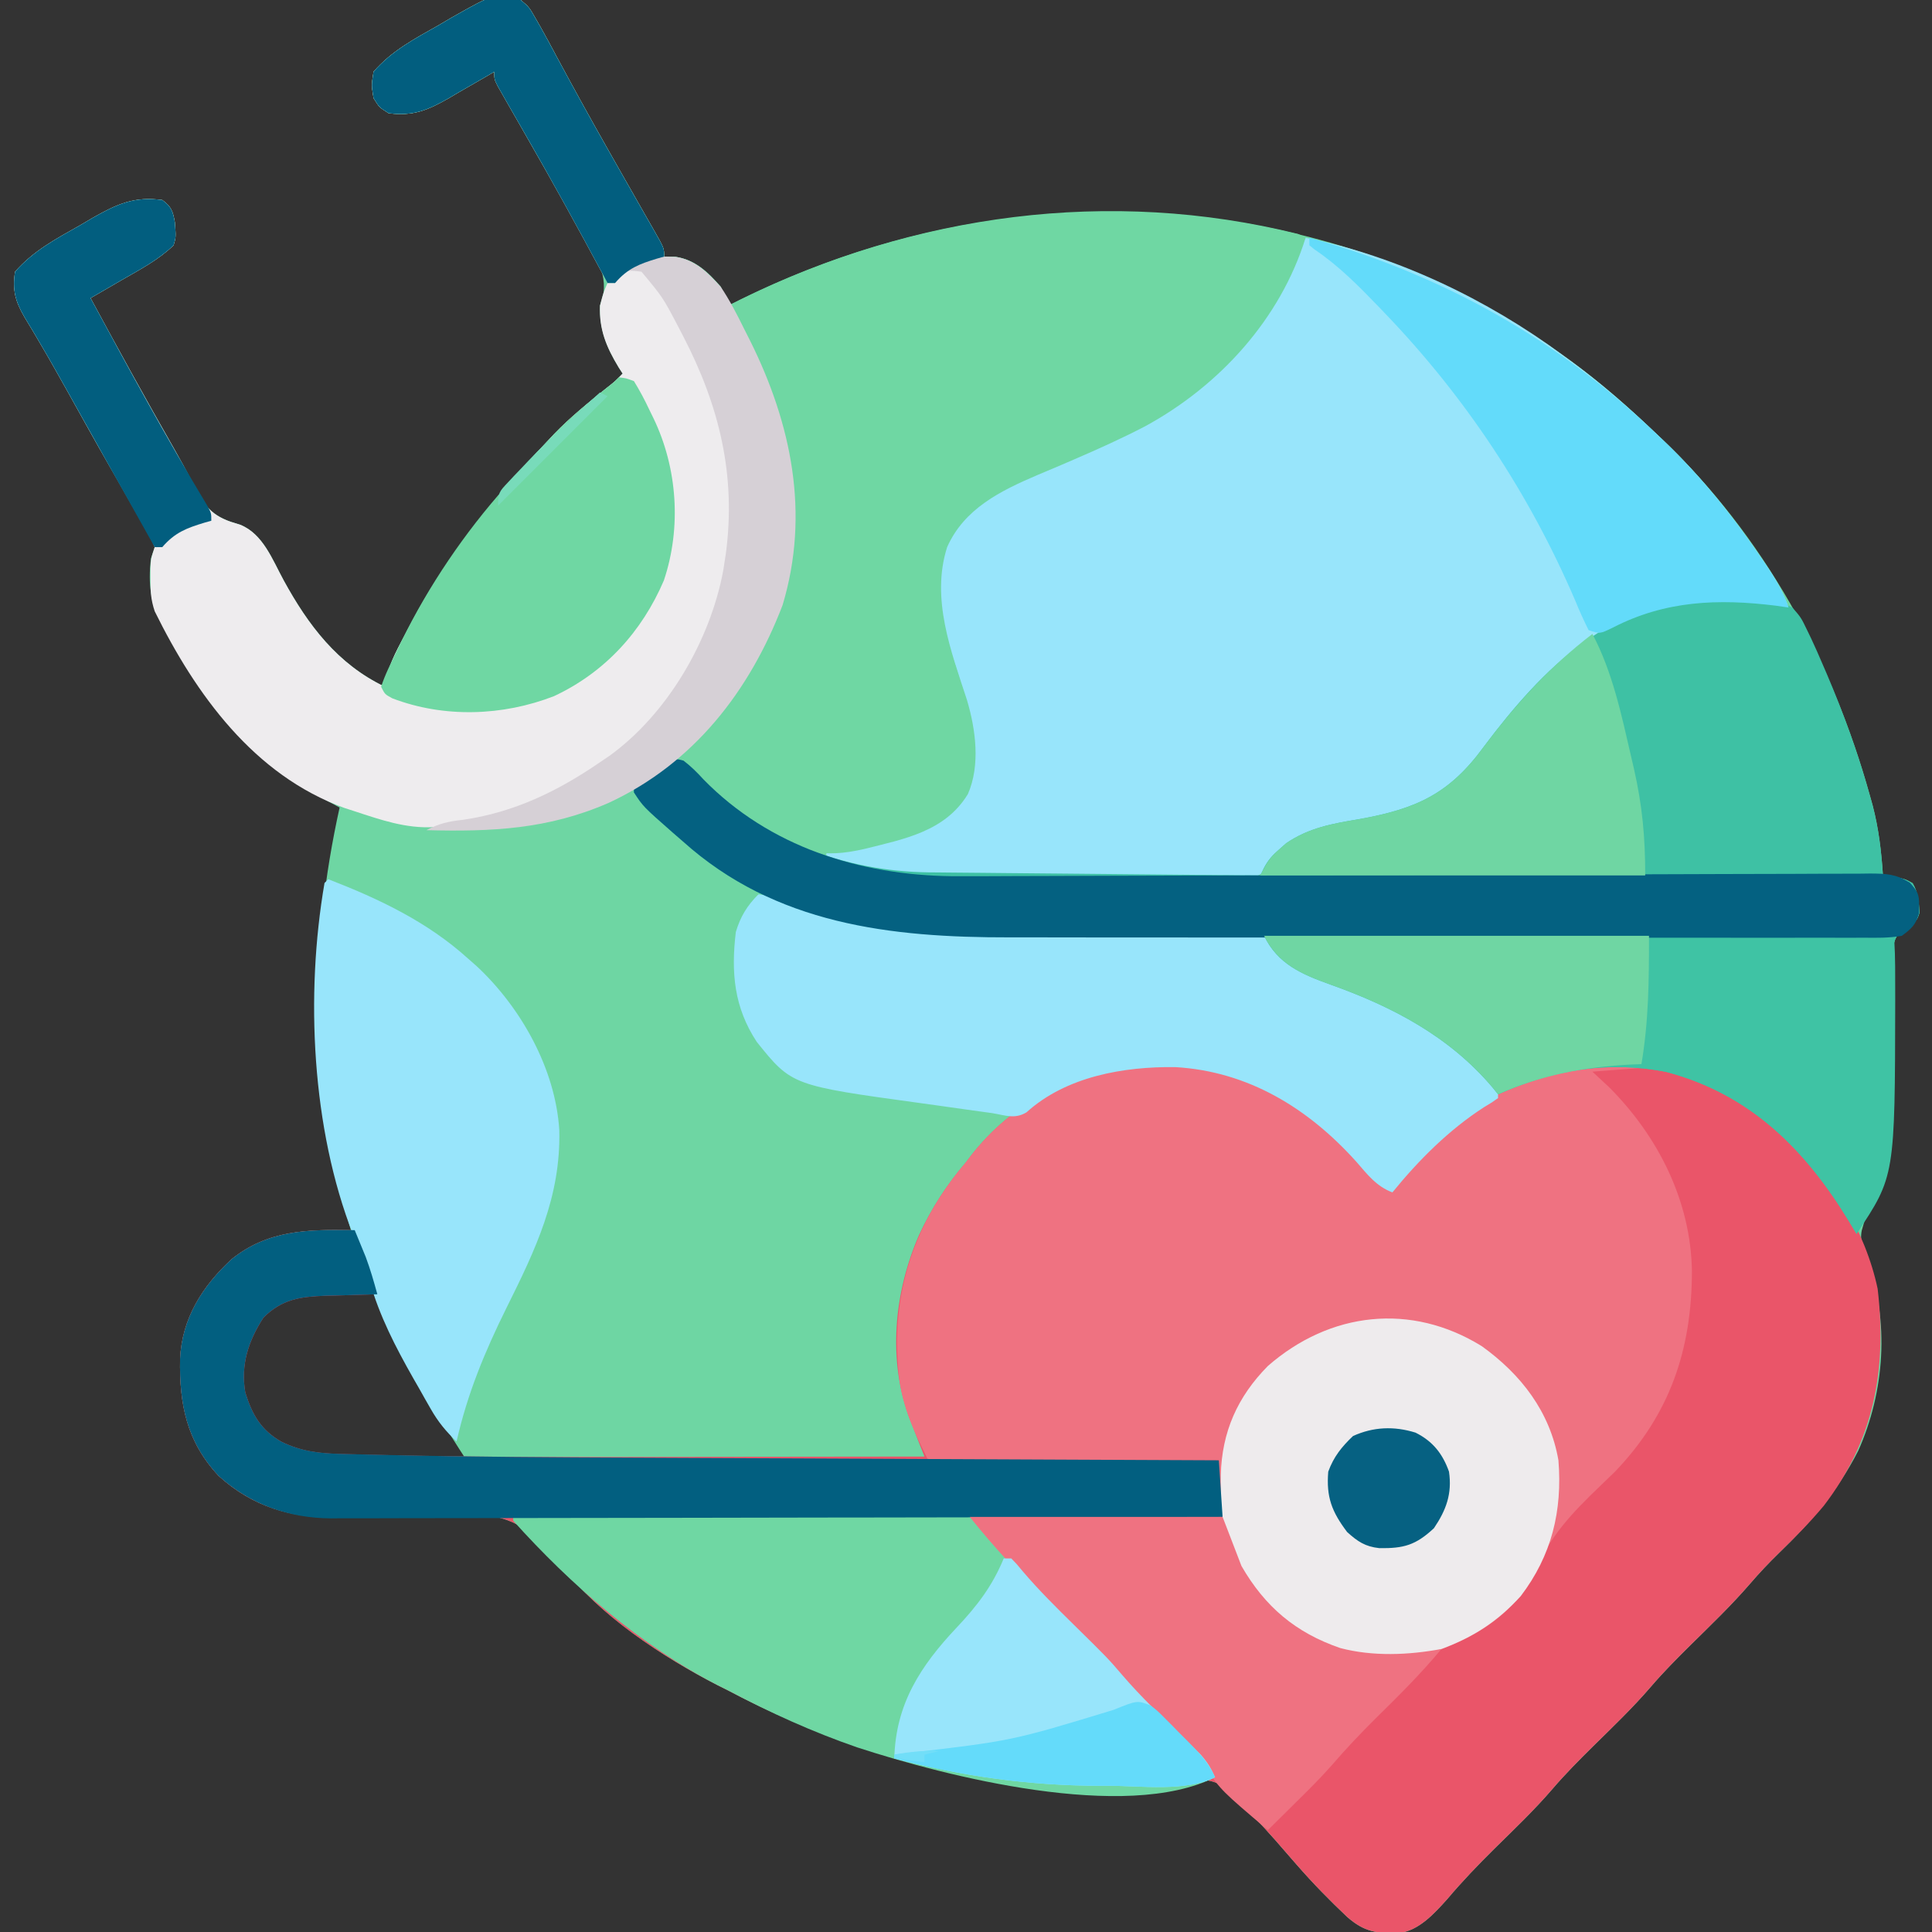 <svg xmlns="http://www.w3.org/2000/svg" width="512" height="512"><rect width="100%" height="100%" fill="#333333" stroke="none"/><path d="M0 0 C2.223 1.883 2.223 1.883 4 5 C4.399 5.694 4.799 6.389 5.21 7.104 C6.661 9.674 8.052 12.27 9.438 14.875 C13.771 22.924 18.177 30.924 22.688 38.875 C23.498 40.306 23.498 40.306 24.325 41.766 C26.815 46.16 29.313 50.549 31.82 54.934 C32.457 56.052 32.457 56.052 33.107 57.194 C33.888 58.567 34.673 59.938 35.462 61.306 C38 65.774 38 65.774 38 68 C38.99 68.021 39.98 68.041 41 68.062 C46.14 68.785 49.711 72.159 53 76 C54.23 78.734 54.23 78.734 55 81 C56.14 80.432 57.279 79.863 58.453 79.277 C110.688 53.629 169.577 48.72 224.965 67.572 C243.095 74.083 260.341 82.769 276 94 C276.88 94.63 276.88 94.63 277.778 95.272 C286.052 101.269 293.631 107.942 301 115 C301.499 115.472 301.998 115.943 302.512 116.429 C329.344 141.891 347.716 175.402 357.562 210.875 C357.802 211.735 358.041 212.595 358.288 213.481 C359.885 219.62 360.59 225.677 361 232 C362.392 232.155 362.392 232.155 363.812 232.312 C367 233 367 233 368.875 234.062 C370.336 236.578 370.506 238.997 370.691 241.867 C370 244 370 244 366.977 245.859 C364.476 247.807 364.039 248.74 363.555 251.932 C363.524 255.066 363.574 258.18 363.72 261.311 C363.877 264.815 363.922 268.321 363.969 271.828 C363.98 272.529 363.99 273.23 364.001 273.952 C364.187 291.541 360.343 309.27 355.386 326.083 C354.792 329.031 355.856 331.15 356.875 333.938 C362.758 350.208 361.473 368.737 354.457 384.457 C349.098 394.991 341.905 403.383 333.476 411.539 C330.753 414.182 328.195 416.893 325.723 419.773 C320.802 425.466 315.387 430.659 310.027 435.934 C306.397 439.529 302.829 443.121 299.5 447 C294.669 452.628 289.31 457.734 284.027 462.934 C280.397 466.529 276.829 470.121 273.5 474 C268.669 479.628 263.31 484.734 258.027 489.934 C253.687 494.232 249.506 498.576 245.57 503.248 C242.224 506.982 238.022 511.669 232.828 512.238 C226.893 512.409 223.624 512.046 219 508 C214.356 503.612 209.922 499.085 205.723 494.27 C204.829 493.244 204.829 493.244 203.917 492.199 C202.598 490.686 201.28 489.172 199.964 487.657 C197.806 485.212 195.597 482.824 193.375 480.438 C192.298 479.191 192.298 479.191 191.199 477.92 C188.037 474.583 185.751 472.184 181.057 471.691 C177.671 471.974 174.359 472.488 171 473 C129.885 474.838 91.491 467.369 55 448 C54.065 447.533 53.131 447.067 52.168 446.586 C37.669 439.152 20.8 428.097 10.869 414.985 C5.469 408.181 0.519 402.938 -8.384 401.657 C-15.724 401.121 -23.03 401.383 -30.375 401.688 C-34.159 401.774 -37.943 401.837 -41.727 401.889 C-44.065 401.928 -46.403 401.991 -48.739 402.082 C-60.67 402.437 -71.07 399.28 -80.043 391.148 C-88.52 382.075 -90.498 372.158 -90.277 360.121 C-89.783 349.393 -84.393 340.902 -76.688 333.75 C-67.149 326.039 -56.747 325.806 -45 326 C-45.326 324.849 -45.652 323.698 -45.988 322.512 C-56 286.367 -56.083 250.529 -48 214 C-49.325 213.29 -49.325 213.29 -50.676 212.566 C-69.198 202.446 -81.878 189.323 -91.943 170.917 C-92.843 169.285 -93.786 167.677 -94.738 166.074 C-98.14 160.066 -98.799 154.858 -98 148 C-97.67 147.01 -97.34 146.02 -97 145 C-97.946 142.644 -97.946 142.644 -99.473 140.117 C-100.036 139.127 -100.599 138.137 -101.179 137.117 C-101.801 136.047 -102.422 134.977 -103.062 133.875 C-104.36 131.603 -105.657 129.331 -106.953 127.059 C-107.631 125.879 -108.308 124.699 -108.986 123.519 C-112.739 116.975 -116.397 110.377 -120.067 103.787 C-122.625 99.203 -125.198 94.635 -127.879 90.121 C-128.306 89.393 -128.733 88.666 -129.173 87.916 C-129.94 86.614 -130.719 85.318 -131.513 84.031 C-133.944 79.879 -134.761 76.773 -134 72 C-129.126 66.437 -123.118 63.278 -116.75 59.688 C-115.656 59.042 -114.561 58.397 -113.434 57.732 C-106.953 54.065 -102.474 52.002 -95 53 C-92.56 54.774 -92.18 55.991 -91.66 58.906 C-91.359 62.841 -91.359 62.841 -92 65 C-96 68.882 -101.01 71.48 -105.812 74.25 C-106.995 74.938 -106.995 74.938 -108.201 75.641 C-110.132 76.764 -112.065 77.884 -114 79 C-106.767 92.367 -99.451 105.682 -91.898 118.871 C-90.183 121.873 -88.524 124.881 -86.977 127.973 C-84.264 133.213 -82.631 136.231 -76.938 138.25 C-76.082 138.518 -75.226 138.786 -74.344 139.062 C-68.297 141.481 -65.793 148.354 -62.838 153.771 C-56.334 165.667 -48.541 176.02 -36 182 C-35.879 181.268 -35.757 180.536 -35.632 179.782 C-34.593 175.21 -32.303 171.313 -30.125 167.188 C-29.39 165.792 -29.39 165.792 -28.639 164.368 C-19.148 146.697 -6.698 131.557 7 117 C7.616 116.341 8.232 115.683 8.867 115.004 C13.137 110.581 17.851 106.76 22.645 102.918 C25.008 101.06 25.008 101.06 27 99 C26.651 98.455 26.301 97.909 25.941 97.348 C22.671 91.927 20.857 87.374 21 81 C21.309 79.868 21.619 78.736 21.938 77.57 C22.811 70.858 18.145 64.998 14.875 59.438 C14.143 58.158 13.413 56.877 12.686 55.594 C10.836 52.346 8.965 49.111 7.087 45.878 C4.774 41.883 2.499 37.866 0.223 33.85 C-0.907 31.857 -2.044 29.868 -3.188 27.883 C-3.946 26.558 -3.946 26.558 -4.719 25.207 C-5.162 24.439 -5.604 23.67 -6.061 22.878 C-7 21 -7 21 -7 19 C-7.564 19.333 -8.128 19.666 -8.709 20.01 C-11.296 21.525 -13.897 23.012 -16.5 24.5 C-17.83 25.287 -17.83 25.287 -19.188 26.09 C-24.78 29.256 -28.557 30.813 -35 30 C-37.5 28.438 -37.5 28.438 -39 26 C-39.562 22.562 -39.562 22.562 -39 19 C-34.139 13.43 -28.114 10.276 -21.75 6.688 C-20.656 6.042 -19.561 5.397 -18.434 4.732 C-6.63 -1.947 -6.63 -1.947 0 0 Z M-68.688 348.688 C-72.744 354 -74.699 359.943 -74.398 366.637 C-73.422 372.43 -71.219 377.229 -66.582 380.93 C-61.409 384.124 -56.995 386.133 -50.874 386.114 C-49.673 386.113 -49.673 386.113 -48.448 386.113 C-47.594 386.108 -46.74 386.103 -45.859 386.098 C-44.536 386.096 -44.536 386.096 -43.186 386.093 C-40.374 386.088 -37.562 386.075 -34.75 386.062 C-32.841 386.057 -30.932 386.053 -29.023 386.049 C-24.349 386.038 -19.674 386.021 -15 386 C-15.447 385.308 -15.893 384.616 -16.353 383.904 C-20.088 378.083 -23.708 372.235 -27.062 366.188 C-27.696 365.048 -27.696 365.048 -28.343 363.885 C-32.052 357.11 -35.16 350.181 -38 343 C-41.542 342.912 -45.083 342.859 -48.625 342.812 C-50.124 342.775 -50.124 342.775 -51.652 342.736 C-58.882 342.665 -63.394 343.394 -68.688 348.688 Z " fill="#6ED6A3" transform="translate(138,0)"></path><path d="M0 0 C7.278 6.024 14.056 12.651 20 20 C23.168 18.632 24.915 17.181 27.062 14.5 C39.361 0.086 54.103 -9.918 73 -13 C92.611 -14.203 109.038 -8.824 124 4 C124.589 4.446 125.178 4.892 125.785 5.352 C137.796 14.708 147.49 31.648 150.598 46.555 C153.092 67.912 149.644 86.656 136.312 104.062 C132.624 108.476 128.607 112.542 124.476 116.539 C121.753 119.182 119.195 121.893 116.723 124.773 C111.802 130.466 106.387 135.659 101.027 140.934 C97.397 144.529 93.829 148.121 90.5 152 C85.669 157.628 80.31 162.734 75.027 167.934 C71.397 171.529 67.829 175.121 64.5 179 C59.669 184.628 54.31 189.734 49.027 194.934 C44.687 199.232 40.506 203.576 36.57 208.248 C33.224 211.982 29.022 216.669 23.828 217.238 C17.893 217.409 14.624 217.046 10 213 C5.356 208.612 0.922 204.085 -3.277 199.27 C-3.873 198.586 -4.469 197.903 -5.083 197.199 C-6.402 195.686 -7.72 194.172 -9.036 192.657 C-11.194 190.212 -13.403 187.824 -15.625 185.438 C-16.702 184.191 -16.702 184.191 -17.801 182.92 C-20.963 179.583 -23.249 177.184 -27.943 176.691 C-31.329 176.974 -34.641 177.488 -38 178 C-79.115 179.838 -117.509 172.369 -154 153 C-154.935 152.533 -155.869 152.067 -156.832 151.586 C-171.331 144.152 -188.2 133.097 -198.131 119.985 C-203.531 113.181 -208.481 107.938 -217.384 106.657 C-224.724 106.121 -232.03 106.383 -239.375 106.688 C-243.159 106.774 -246.943 106.837 -250.727 106.889 C-253.065 106.928 -255.403 106.991 -257.739 107.082 C-269.67 107.437 -280.07 104.28 -289.043 96.148 C-297.52 87.075 -299.498 77.158 -299.277 65.121 C-298.783 54.393 -293.393 45.902 -285.688 38.75 C-275.851 30.798 -265.091 30.819 -253 31 C-252.37 32.519 -251.747 34.04 -251.125 35.562 C-250.777 36.409 -250.429 37.256 -250.07 38.129 C-248.856 41.386 -247.92 44.648 -247 48 C-247.635 48.015 -248.27 48.029 -248.924 48.044 C-251.825 48.119 -254.725 48.216 -257.625 48.312 C-259.124 48.346 -259.124 48.346 -260.652 48.381 C-267.346 48.625 -272.254 49.254 -277.188 54.188 C-281.162 60.354 -283.252 66.636 -282 74 C-280.179 79.894 -277.866 83.954 -272.438 87.062 C-267.192 89.617 -262.691 90.151 -256.858 90.314 C-256.126 90.335 -255.395 90.356 -254.642 90.377 C-252.159 90.444 -249.675 90.502 -247.191 90.559 C-246.313 90.58 -245.435 90.601 -244.53 90.622 C-218.41 91.232 -192.281 91.115 -166.156 91.072 C-159.137 91.061 -152.118 91.055 -145.099 91.05 C-130.733 91.04 -116.366 91.023 -102 91 C-102.422 89.938 -102.843 88.876 -103.277 87.781 C-103.831 86.354 -104.385 84.927 -104.938 83.5 C-105.215 82.804 -105.493 82.108 -105.779 81.391 C-111.85 65.591 -110.097 47.552 -103.422 32.266 C-100.12 25.142 -96.1 18.95 -91 13 C-90.554 12.411 -90.108 11.822 -89.648 11.215 C-67.961 -16.624 -27.771 -20.253 0 0 Z " fill="#EA5569" transform="translate(347,295)"></path><path d="M0 0 C7.278 6.024 14.056 12.651 20 20 C23.168 18.632 24.915 17.181 27.062 14.5 C38.22 1.424 51.169 -7.952 68 -12 C68.788 -12.196 69.575 -12.392 70.387 -12.594 C73.866 -13.135 77.302 -13.106 80.812 -13.062 C81.505 -13.058 82.198 -13.053 82.912 -13.049 C84.608 -13.037 86.304 -13.019 88 -13 C88 -12.67 88 -12.34 88 -12 C81.565 -11.505 81.565 -11.505 75 -11 C76.464 -9.639 77.929 -8.277 79.438 -6.875 C92.437 6.162 101.072 23.261 101.381 41.852 C101.339 62.611 95.631 79.696 81 95 C79.712 96.257 78.415 97.507 77.113 98.75 C69.448 106.081 63.798 112.082 59.488 121.871 C54.403 132.561 44.921 138.316 34.188 142.375 C23.064 145.806 11.584 144.675 1.062 139.938 C-12.045 132.966 -18.817 122.52 -23.336 108.762 C-24.308 103.255 -24 97.592 -24 92 C-49.41 92 -74.82 92 -101 92 C-105.169 83.662 -108.496 76.363 -109 67 C-109.064 65.835 -109.129 64.669 -109.195 63.469 C-109.902 44.439 -103.353 27.411 -91 13 C-90.331 12.116 -90.331 12.116 -89.648 11.215 C-67.961 -16.624 -27.771 -20.253 0 0 Z " fill="#EF7281" transform="translate(347,295)"></path><path d="M0 0 C24.102 4.79 48.308 16.446 68 31 C69.049 31.767 70.099 32.534 71.18 33.324 C78.91 39.071 86.048 45.342 93 52 C93.748 52.707 93.748 52.707 94.512 53.429 C104.915 63.301 113.557 74.179 121.562 86.062 C121.98 86.682 122.398 87.301 122.829 87.939 C124.968 91.187 126.715 94.325 128 98 C126.902 97.841 125.803 97.683 124.672 97.52 C111.847 95.932 97.831 95.254 86 101 C85.073 101.436 84.146 101.871 83.191 102.32 C69.532 109.254 59.672 119.608 50.555 131.637 C39.241 146.563 30.344 152.331 11.812 155.438 C3.613 156.859 -3.553 158.59 -8.562 165.553 C-10.989 168.399 -12.504 169.5 -16.247 169.855 C-17.902 169.881 -19.557 169.869 -21.211 169.826 C-22.12 169.831 -23.028 169.835 -23.964 169.839 C-26.959 169.845 -29.951 169.8 -32.945 169.754 C-35.038 169.746 -37.131 169.741 -39.223 169.738 C-43.61 169.726 -47.995 169.691 -52.382 169.638 C-57.977 169.57 -63.571 169.541 -69.166 169.527 C-74.53 169.512 -79.894 169.477 -85.258 169.441 C-86.269 169.436 -87.28 169.431 -88.321 169.425 C-101.661 169.339 -114.064 168.483 -127 165 C-127 164.34 -127 163.68 -127 163 C-126.116 162.804 -126.116 162.804 -125.215 162.604 C-122.495 161.996 -119.779 161.373 -117.062 160.75 C-116.136 160.545 -115.21 160.34 -114.256 160.129 C-104.197 157.8 -96.42 155.096 -90.188 146.5 C-85.581 132.924 -91.495 116.686 -96.172 103.762 C-98.605 95.649 -98.042 85.776 -94.359 78.133 C-87.234 66.953 -72.106 62.293 -60.426 57.334 C-31.192 44.897 -13.458 28.946 0 0 Z " fill="#98E5FB" transform="translate(346,63)"></path><path d="M0 0 C1.413 -0.012 1.413 -0.012 2.855 -0.023 C14.993 0.01 14.993 0.01 20.125 2.25 C22.438 4.918 22.438 4.918 24.125 8.438 C24.441 9.09 24.758 9.742 25.083 10.414 C26.149 12.673 27.143 14.953 28.125 17.25 C28.682 18.539 28.682 18.539 29.251 19.854 C33.724 30.359 37.567 40.997 40.625 52 C40.99 53.301 40.99 53.301 41.362 54.629 C42.988 60.805 43.718 66.882 44.125 73.25 C45.053 73.353 45.981 73.456 46.938 73.562 C50.125 74.25 50.125 74.25 52 75.312 C53.461 77.828 53.631 80.247 53.816 83.117 C53.125 85.25 53.125 85.25 50.102 87.109 C47.601 89.057 47.164 89.99 46.68 93.182 C46.649 96.316 46.699 99.43 46.845 102.561 C47.002 106.065 47.047 109.571 47.094 113.078 C47.105 113.779 47.115 114.48 47.126 115.202 C47.29 130.713 45.945 155.02 37.125 168.25 C36.496 167.199 35.867 166.149 35.219 165.066 C23.66 145.997 9.046 131.204 -13.312 125.312 C-28.968 122.25 -43.456 124.838 -57.875 131.25 C-58.623 130.324 -58.623 130.324 -59.387 129.379 C-70.807 115.908 -85.822 108.041 -102.25 102.188 C-109.498 99.604 -115.526 96.774 -119.875 90.25 C-122.66 89.95 -125.226 89.844 -128.015 89.865 C-128.857 89.86 -129.7 89.854 -130.569 89.849 C-132.406 89.839 -134.244 89.836 -136.082 89.839 C-139.012 89.844 -141.941 89.83 -144.871 89.811 C-151.122 89.774 -157.374 89.76 -163.625 89.75 C-170.807 89.738 -177.988 89.716 -185.169 89.67 C-188.017 89.657 -190.864 89.661 -193.712 89.665 C-223.052 89.579 -251.378 84.436 -273.875 64.25 C-275.221 63.082 -275.221 63.082 -276.594 61.891 C-284.418 55.011 -284.418 55.011 -286.875 51.25 C-286.875 50.59 -286.875 49.93 -286.875 49.25 C-284.609 47.453 -284.609 47.453 -281.625 45.5 C-280.65 44.845 -279.676 44.19 -278.672 43.516 C-275.875 42.25 -275.875 42.25 -273.73 42.824 C-271.741 44.353 -270.123 45.954 -268.438 47.812 C-252.556 64.048 -231.171 72.167 -208.726 72.438 C-207.442 72.447 -207.442 72.447 -206.133 72.455 C-205.205 72.465 -204.277 72.475 -203.321 72.485 C-200.285 72.517 -197.25 72.542 -194.215 72.566 C-192.098 72.587 -189.981 72.608 -187.864 72.629 C-182.315 72.684 -176.767 72.734 -171.219 72.782 C-165.547 72.833 -159.876 72.888 -154.205 72.943 C-143.095 73.051 -131.985 73.152 -120.875 73.25 C-120.576 72.623 -120.276 71.996 -119.968 71.35 C-118.788 69.082 -117.618 67.844 -115.688 66.188 C-115.137 65.702 -114.587 65.216 -114.02 64.715 C-107.974 60.585 -101.649 59.492 -94.562 58.312 C-79.542 55.614 -70.767 51.623 -61.688 39.188 C-46.002 18.256 -27.779 -0.226 0 0 Z " fill="#3EC1A4" transform="translate(454.875,158.75)"></path><path d="M0 0 C2.223 1.883 2.223 1.883 4 5 C4.399 5.694 4.799 6.389 5.21 7.104 C6.661 9.674 8.052 12.27 9.438 14.875 C13.771 22.924 18.177 30.924 22.688 38.875 C23.228 39.829 23.768 40.783 24.325 41.766 C26.815 46.16 29.313 50.549 31.82 54.934 C32.245 55.679 32.669 56.425 33.107 57.194 C33.888 58.567 34.673 59.938 35.462 61.306 C38 65.774 38 65.774 38 68 C38.99 68.021 39.98 68.041 41 68.062 C46.14 68.785 49.711 72.159 53 76 C54.23 78.734 54.23 78.734 55 81 C56.14 80.432 57.279 79.863 58.453 79.277 C104.348 56.742 156.025 49.574 206 62 C206.66 62.33 207.32 62.66 208 63 C201.306 84.595 185.096 102.292 165.48 112.965 C159.366 116.151 153.104 118.972 146.773 121.699 C145.677 122.173 144.58 122.647 143.45 123.135 C141.291 124.062 139.126 124.978 136.956 125.88 C127.135 130.07 117.52 134.804 113 145 C108.648 158.632 114.033 172.547 118.244 185.467 C120.568 193.253 121.847 202.8 118.5 210.438 C112.481 220.33 101.727 222.315 91.227 224.945 C79.862 227.59 74.059 225.844 64 220 C56.286 214.842 49.299 208.813 43 202 C38.989 203.437 35.733 205.401 32.188 207.75 C27.276 210.873 22.32 213.32 16.875 215.375 C15.945 215.732 15.945 215.732 14.997 216.097 C5.422 219.544 -4.079 220.294 -14.188 220.125 C-15.235 220.116 -16.282 220.107 -17.361 220.098 C-19.908 220.074 -22.454 220.042 -25 220 C-21.654 218.223 -19.032 217.653 -15.25 217.25 C-1.768 215.285 9.848 209.675 21 202 C21.821 201.446 22.642 200.891 23.488 200.32 C38.897 189.196 50.263 169.698 53.699 151.023 C53.798 150.356 53.898 149.688 54 149 C54.11 148.312 54.219 147.623 54.332 146.914 C57.155 126.058 52.624 107.54 43.062 89.125 C42.656 88.34 42.249 87.556 41.83 86.747 C37.676 78.819 37.676 78.819 32 72 C28.121 71.548 28.121 71.548 26.375 73.5 C25.921 73.995 25.468 74.49 25 75 C24.34 75 23.68 75 23 75 C22.669 74.383 22.338 73.766 21.997 73.13 C15.051 60.197 7.99 47.347 0.656 34.629 C-0.23 33.086 -1.115 31.543 -2 30 C-2.48 29.167 -2.959 28.334 -3.453 27.476 C-4.141 26.264 -4.141 26.264 -4.844 25.027 C-5.258 24.302 -5.673 23.576 -6.1 22.828 C-7 21 -7 21 -7 19 C-7.564 19.333 -8.128 19.666 -8.709 20.01 C-11.296 21.525 -13.897 23.012 -16.5 24.5 C-17.387 25.025 -18.274 25.549 -19.188 26.09 C-24.78 29.256 -28.557 30.813 -35 30 C-37.5 28.438 -37.5 28.438 -39 26 C-39.562 22.562 -39.562 22.562 -39 19 C-34.139 13.43 -28.114 10.276 -21.75 6.688 C-20.656 6.042 -19.561 5.397 -18.434 4.732 C-6.63 -1.947 -6.63 -1.947 0 0 Z " fill="#6FD7A3" transform="translate(138,0)"></path><path d="M0 0 C2.44 1.774 2.82 2.991 3.34 5.906 C3.641 9.841 3.641 9.841 3 12 C-1 15.882 -6.01 18.48 -10.812 21.25 C-11.601 21.709 -12.389 22.168 -13.201 22.641 C-15.132 23.764 -17.065 24.884 -19 26 C-11.767 39.367 -4.451 52.682 3.102 65.871 C4.817 68.873 6.476 71.881 8.023 74.973 C10.736 80.213 12.369 83.231 18.062 85.25 C18.918 85.518 19.774 85.786 20.656 86.062 C26.703 88.481 29.207 95.354 32.162 100.771 C38.666 112.667 46.459 123.02 59 129 C59.121 128.268 59.243 127.536 59.368 126.782 C60.407 122.21 62.697 118.313 64.875 114.188 C65.61 112.792 65.61 112.792 66.361 111.368 C75.852 93.697 88.302 78.557 102 64 C102.616 63.341 103.232 62.683 103.867 62.004 C108.137 57.581 112.851 53.76 117.645 49.918 C120.008 48.06 120.008 48.06 122 46 C121.651 45.455 121.301 44.909 120.941 44.348 C117.697 38.971 115.738 34.357 116 28 C116.938 24.438 116.938 24.438 118 22 C118.66 22 119.32 22 120 22 C120.33 21.01 120.66 20.02 121 19 C123.562 17.812 123.562 17.812 126 17 C131.141 22.533 134.658 28.344 138.188 35 C138.968 36.439 138.968 36.439 139.764 37.906 C151.536 59.797 154.124 82.318 147.312 106.438 C143.52 118.025 138 127.84 130 137 C128.822 138.473 128.822 138.473 127.621 139.977 C116.112 153.775 95.838 163.472 78.25 165.75 C76.834 165.85 75.418 165.934 74 166 C72.981 166.095 72.981 166.095 71.941 166.191 C64.598 166.609 57.905 164.273 51 162 C49.664 161.567 49.664 161.567 48.301 161.125 C24.309 152.471 8.829 130.965 -2 109 C-3.028 105.915 -3.134 103.731 -3.125 100.5 C-3.128 99.541 -3.13 98.582 -3.133 97.594 C-3 95 -3 95 -2 92 C-2.946 89.644 -2.946 89.644 -4.473 87.117 C-5.036 86.127 -5.599 85.137 -6.179 84.117 C-6.801 83.047 -7.422 81.977 -8.062 80.875 C-9.36 78.603 -10.657 76.331 -11.953 74.059 C-12.631 72.879 -13.308 71.699 -13.986 70.519 C-17.739 63.975 -21.397 57.377 -25.067 50.787 C-27.625 46.203 -30.198 41.635 -32.879 37.121 C-33.306 36.393 -33.733 35.666 -34.173 34.916 C-34.94 33.614 -35.719 32.318 -36.513 31.031 C-38.944 26.879 -39.761 23.773 -39 19 C-34.126 13.437 -28.118 10.278 -21.75 6.688 C-20.656 6.042 -19.561 5.397 -18.434 4.732 C-11.953 1.065 -7.474 -0.998 0 0 Z " fill="#EEECEE" transform="translate(43,53)"></path><path d="M0 0 C3.877 0.387 7.135 1.843 10.688 3.375 C18.889 6.607 27.295 7.855 36 9 C37.181 9.169 38.362 9.338 39.579 9.512 C44.095 10.073 48.545 10.131 53.091 10.11 C54.894 10.111 56.697 10.111 58.5 10.112 C59.444 10.11 60.388 10.109 61.361 10.108 C66.391 10.104 71.421 10.13 76.451 10.15 C82.838 10.175 89.224 10.19 95.61 10.175 C100.787 10.163 105.964 10.181 111.141 10.217 C113.11 10.226 115.079 10.224 117.048 10.211 C119.799 10.194 122.547 10.214 125.298 10.243 C126.109 10.229 126.92 10.215 127.755 10.201 C133.191 10.311 133.191 10.311 135.558 12.327 C136.786 13.822 137.899 15.409 139 17 C144.463 20.614 150.644 22.918 156.795 25.097 C171.496 30.313 187.184 38.575 196 52 C196 52.66 196 53.32 196 54 C194.453 55.121 194.453 55.121 192.25 56.438 C182.973 62.422 174.948 70.462 168 79 C163.782 77.418 161.366 74.244 158.5 70.938 C145.763 56.734 129.802 46.906 110.457 45.797 C96.846 45.622 81.571 48.245 71.031 57.781 C67.929 59.642 65.512 58.586 62 58 C59.469 57.65 56.938 57.299 54.406 56.949 C52.194 56.637 49.982 56.323 47.77 56.008 C46.271 55.796 44.773 55.588 43.273 55.383 C8.839 50.664 8.839 50.664 -0.438 39.125 C-6.47 29.982 -7.288 20.739 -6 10 C-4.793 5.925 -3.031 3.031 0 0 Z " fill="#98E5FB" transform="translate(201,237)"></path><path d="M0 0 C15.586 -0.258 31.172 -0.451 46.759 -0.57 C53.998 -0.627 61.236 -0.704 68.473 -0.83 C74.786 -0.94 81.098 -1.011 87.412 -1.035 C90.753 -1.049 94.088 -1.088 97.428 -1.163 C120.509 -1.659 120.509 -1.659 126.622 3.811 C128.675 6.051 130.352 8.45 132 11 C133.178 12.382 134.371 13.751 135.594 15.094 C136.406 16.043 136.406 16.043 137.234 17.012 C140.798 21.025 144.677 24.737 148.5 28.5 C157.598 37.454 157.598 37.454 161.48 41.984 C166.436 47.76 171.968 52.976 177.412 58.285 C178.231 59.093 179.051 59.902 179.895 60.734 C181.006 61.821 181.006 61.821 182.14 62.929 C183.898 64.887 184.968 66.595 186 69 C162.207 80.897 114.635 68.74 91.161 61.073 C79.304 56.978 68.069 51.875 57 46 C56.065 45.533 55.131 45.067 54.168 44.586 C33.771 34.127 15.238 17.991 0 1 C0 0.67 0 0.34 0 0 Z " fill="#6FD7A3" transform="translate(136,402)"></path><path d="M0 0 C10.367 7.442 18.092 17.368 20.312 30.25 C21.388 43.645 18.532 55.467 10.312 66.25 C4.217 72.956 -2.225 77.118 -10.688 80.25 C-11.801 80.683 -12.915 81.116 -14.062 81.562 C-26.709 83.961 -38.796 82.089 -49.688 75.25 C-59.448 67.955 -65.748 59.098 -68.688 47.25 C-69.127 43.801 -69.213 40.412 -69.188 36.938 C-69.182 36.016 -69.176 35.095 -69.17 34.146 C-68.871 22.705 -64.751 13.42 -56.688 5.25 C-40.248 -9.116 -18.756 -11.615 0 0 Z " fill="#EEEBED" transform="translate(392.688,356.75)"></path><path d="M0 0 C21.626 -0.023 43.253 -0.041 64.879 -0.052 C74.92 -0.057 84.961 -0.064 95.002 -0.075 C103.75 -0.085 112.498 -0.092 121.246 -0.094 C125.882 -0.095 130.517 -0.098 135.152 -0.106 C139.509 -0.112 143.867 -0.115 148.224 -0.113 C149.828 -0.113 151.432 -0.115 153.036 -0.119 C155.217 -0.124 157.397 -0.123 159.578 -0.12 C160.801 -0.121 162.024 -0.122 163.284 -0.123 C166 0 166 0 167 1 C167.292 5.7 167.246 10.416 167.25 15.125 C167.251 15.826 167.251 16.528 167.252 17.25 C167.181 63.728 167.181 63.728 157 79 C156.371 77.949 155.742 76.899 155.094 75.816 C143.535 56.747 128.921 41.954 106.562 36.062 C90.907 33 76.419 35.588 62 42 C61.501 41.383 61.002 40.765 60.488 40.129 C49.067 26.657 34.053 18.793 17.625 12.938 C10.031 10.222 3.595 7.503 0 0 Z " fill="#3FC3A4" transform="translate(335,248)"></path><path d="M0 0 C13.453 5.211 26.223 11.264 37 21 C37.768 21.675 38.537 22.351 39.328 23.047 C51.081 34 60.198 50.264 61.219 66.473 C61.651 84.159 54.915 98.149 47.207 113.637 C41.46 125.244 36.859 136.347 34 149 C31.163 146.334 29.087 143.781 27.16 140.402 C26.401 139.075 26.401 139.075 25.627 137.721 C24.853 136.343 24.853 136.343 24.062 134.938 C23.55 134.046 23.038 133.155 22.51 132.236 C17.869 124.058 13.535 115.717 11 106.625 C9.753 102.335 8.314 98.295 6.562 94.188 C-4.416 66.099 -6.102 30.6 -1 1 C-0.67 0.67 -0.34 0.34 0 0 Z " fill="#98E5FB" transform="translate(87,233)"></path><path d="M0 0 C0.63 1.519 1.253 3.04 1.875 4.562 C2.223 5.409 2.571 6.256 2.93 7.129 C4.144 10.386 5.08 13.648 6 17 C5.365 17.015 4.73 17.029 4.076 17.044 C1.175 17.119 -1.725 17.216 -4.625 17.312 C-6.124 17.346 -6.124 17.346 -7.652 17.381 C-14.346 17.625 -19.254 18.254 -24.188 23.188 C-28.162 29.354 -30.252 35.636 -29 43 C-27.179 48.894 -24.866 52.954 -19.438 56.062 C-14.068 58.678 -9.243 59.177 -3.312 59.305 C-2.538 59.325 -1.764 59.345 -0.967 59.366 C1.615 59.43 4.197 59.487 6.779 59.543 C7.681 59.563 8.584 59.584 9.513 59.606 C31.121 60.099 52.729 60.218 74.341 60.303 C79.809 60.326 85.277 60.353 90.744 60.379 C101.024 60.429 111.304 60.474 121.584 60.517 C133.319 60.567 145.053 60.622 156.788 60.677 C180.859 60.79 204.929 60.897 229 61 C229.33 65.95 229.66 70.9 230 76 C199.086 76.068 168.172 76.122 137.258 76.153 C133.606 76.157 129.954 76.161 126.301 76.165 C125.574 76.166 124.847 76.166 124.098 76.167 C112.336 76.18 100.573 76.204 88.811 76.231 C76.736 76.26 64.66 76.276 52.585 76.282 C45.805 76.286 39.025 76.295 32.245 76.317 C25.861 76.338 19.477 76.344 13.093 76.339 C10.753 76.34 8.412 76.346 6.072 76.358 C2.87 76.373 -0.332 76.369 -3.534 76.361 C-4.915 76.374 -4.915 76.374 -6.323 76.387 C-17.488 76.311 -27.704 72.706 -36.043 65.148 C-44.52 56.075 -46.498 46.158 -46.277 34.121 C-45.783 23.393 -40.393 14.902 -32.688 7.75 C-22.851 -0.202 -12.091 -0.181 0 0 Z " fill="#025F80" transform="translate(94,326)"></path><path d="M0 0 C1.989 1.529 3.607 3.13 5.293 4.988 C22.781 22.866 46.725 30.355 71.219 30.629 C76.86 30.648 82.5 30.622 88.141 30.589 C90.687 30.582 93.232 30.576 95.778 30.571 C101.235 30.558 106.692 30.539 112.149 30.515 C120.044 30.481 127.939 30.462 135.834 30.447 C148.654 30.423 161.474 30.394 174.294 30.357 C175.059 30.355 175.824 30.353 176.613 30.35 C187.496 30.319 198.38 30.282 209.263 30.242 C210.031 30.24 210.799 30.237 211.591 30.234 C212.358 30.231 213.125 30.228 213.915 30.225 C226.702 30.179 239.488 30.149 252.275 30.131 C260.153 30.119 268.031 30.094 275.909 30.053 C281.935 30.022 287.961 30.012 293.988 30.01 C296.461 30.006 298.934 29.994 301.408 29.976 C304.777 29.952 308.146 29.952 311.516 29.958 C312.499 29.945 313.483 29.932 314.496 29.919 C318.825 29.951 321.204 30.027 324.962 32.33 C327.005 34.591 327.518 35.427 327.418 38.426 C327.419 39.086 327.421 39.746 327.422 40.426 C326.548 43.513 325.468 44.51 322.855 46.426 C319.474 47.037 316.118 46.961 312.69 46.927 C311.644 46.933 310.599 46.938 309.522 46.944 C306.006 46.957 302.491 46.942 298.975 46.927 C296.459 46.931 293.942 46.937 291.425 46.944 C285.288 46.956 279.15 46.95 273.012 46.935 C265.848 46.918 258.684 46.922 251.52 46.925 C238.715 46.931 225.91 46.917 213.105 46.892 C200.721 46.869 188.337 46.861 175.952 46.872 C162.449 46.883 148.946 46.885 135.442 46.871 C133.996 46.869 132.549 46.868 131.102 46.866 C130.035 46.865 130.035 46.865 128.946 46.864 C123.972 46.859 118.999 46.861 114.025 46.865 C107.293 46.871 100.561 46.86 93.829 46.838 C91.374 46.833 88.919 46.832 86.464 46.837 C54.836 46.894 24.351 43.405 -0.145 21.426 C-1.042 20.647 -1.939 19.869 -2.863 19.066 C-10.687 12.187 -10.687 12.187 -13.145 8.426 C-13.145 7.766 -13.145 7.106 -13.145 6.426 C-10.879 4.629 -10.879 4.629 -7.895 2.676 C-6.433 1.694 -6.433 1.694 -4.941 0.691 C-2.145 -0.574 -2.145 -0.574 0 0 Z " fill="#046181" transform="translate(181.145,201.574)"></path><path d="M0 0 C2.223 1.883 2.223 1.883 4 5 C4.399 5.694 4.799 6.389 5.21 7.104 C6.661 9.674 8.052 12.27 9.438 14.875 C13.771 22.924 18.177 30.924 22.688 38.875 C23.228 39.829 23.768 40.783 24.325 41.766 C26.815 46.16 29.313 50.549 31.82 54.934 C32.245 55.679 32.669 56.425 33.107 57.194 C33.888 58.567 34.673 59.938 35.462 61.306 C38 65.774 38 65.774 38 68 C38.99 68.021 39.98 68.041 41 68.062 C46.266 68.857 49.502 72.176 53 76 C55.385 79.559 57.299 83.283 59.188 87.125 C59.704 88.147 60.22 89.168 60.751 90.221 C71.731 112.239 76.699 136.126 69.391 160.367 C60.65 183.2 45.765 202.374 23.266 212.785 C7.192 219.792 -7.725 220.435 -25 220 C-21.654 218.223 -19.032 217.653 -15.25 217.25 C-1.768 215.285 9.848 209.675 21 202 C21.821 201.446 22.642 200.891 23.488 200.32 C38.897 189.196 50.263 169.698 53.699 151.023 C53.798 150.356 53.898 149.688 54 149 C54.11 148.312 54.219 147.623 54.332 146.914 C57.155 126.058 52.624 107.54 43.062 89.125 C42.656 88.34 42.249 87.556 41.83 86.747 C37.676 78.819 37.676 78.819 32 72 C28.121 71.548 28.121 71.548 26.375 73.5 C25.921 73.995 25.468 74.49 25 75 C24.34 75 23.68 75 23 75 C22.669 74.383 22.338 73.766 21.997 73.13 C15.051 60.197 7.99 47.347 0.656 34.629 C-0.23 33.086 -1.115 31.543 -2 30 C-2.48 29.167 -2.959 28.334 -3.453 27.476 C-4.141 26.264 -4.141 26.264 -4.844 25.027 C-5.258 24.302 -5.673 23.576 -6.1 22.828 C-7 21 -7 21 -7 19 C-7.564 19.333 -8.128 19.666 -8.709 20.01 C-11.296 21.525 -13.897 23.012 -16.5 24.5 C-17.387 25.025 -18.274 25.549 -19.188 26.09 C-24.78 29.256 -28.557 30.813 -35 30 C-37.5 28.438 -37.5 28.438 -39 26 C-39.562 22.562 -39.562 22.562 -39 19 C-34.139 13.43 -28.114 10.276 -21.75 6.688 C-20.656 6.042 -19.561 5.397 -18.434 4.732 C-6.63 -1.947 -6.63 -1.947 0 0 Z " fill="#D6D0D6" transform="translate(138,0)"></path><path d="M0 0 C22.11 0 44.22 0 67 0 C68.65 4.29 70.3 8.58 72 13 C78.234 23.806 86.317 30.668 98.18 34.75 C106.805 37.025 116.283 36.622 125 35 C119.618 41.484 113.725 47.336 107.721 53.24 C103.546 57.372 99.567 61.579 95.74 66.033 C92.667 69.507 89.361 72.744 86.062 76 C85.379 76.679 84.695 77.359 83.99 78.059 C82.329 79.708 80.666 81.355 79 83 C66.724 72.576 66.724 72.576 62.469 66.461 C58.248 60.765 53.118 55.941 48.062 51 C42.439 45.485 36.884 39.981 31.763 33.988 C28.203 29.974 24.323 26.263 20.5 22.5 C13.199 15.315 6.4 8 0 0 Z " fill="#EF7281" transform="translate(257,402)"></path><path d="M0 0 C35.013 9.649 65.737 26.848 92 52 C92.748 52.707 92.748 52.707 93.512 53.429 C103.915 63.301 112.557 74.179 120.562 86.062 C120.98 86.682 121.398 87.301 121.829 87.939 C123.968 91.187 125.715 94.325 127 98 C125.353 97.762 125.353 97.762 123.672 97.52 C108.306 95.617 94.334 96.152 80.438 103.312 C77 105 77 105 74 104 C72.688 101.387 71.543 98.824 70.438 96.125 C58.265 67.777 41.373 42.245 20 20 C19.498 19.476 18.996 18.952 18.479 18.412 C13.104 12.835 7.793 7.422 1.328 3.086 C0.89 2.728 0.452 2.369 0 2 C0 1.34 0 0.68 0 0 Z " fill="#63DBFA" transform="translate(347,63)"></path><path d="M0 0 C1.933 0.226 1.933 0.226 4 1 C5.566 3.561 6.865 5.983 8.125 8.688 C8.472 9.396 8.819 10.104 9.176 10.834 C15.521 23.998 16.635 39.796 11.938 53.812 C6.103 67.453 -3.728 78.193 -17.172 84.484 C-30.774 89.771 -46.3 90.301 -60.016 85.07 C-62 84 -62 84 -63 82 C-61.968 78.771 -60.396 75.743 -58.938 72.688 C-58.493 71.756 -58.048 70.825 -57.59 69.866 C-50.34 55.159 -40.927 41.237 -30 29 C-29.341 28.261 -29.341 28.261 -28.668 27.506 C-25.493 23.958 -22.263 20.467 -19 17 C-18.384 16.341 -17.768 15.683 -17.133 15.004 C-12.832 10.549 -8.081 6.697 -3.258 2.82 C-1.158 1.194 -1.158 1.194 0 0 Z " fill="#6FD7A3" transform="translate(164,100)"></path><path d="M0 0 C5.322 10.015 7.715 21.479 10.25 32.438 C10.508 33.551 10.766 34.664 11.032 35.811 C13.239 45.583 14 53.804 14 64 C-19.66 64 -53.32 64 -88 64 C-86.288 60.576 -85.537 59.276 -82.812 56.938 C-82.262 56.452 -81.712 55.966 -81.145 55.465 C-75.099 51.335 -68.774 50.242 -61.688 49.062 C-46.667 46.364 -37.892 42.373 -28.812 29.938 C-20.283 18.555 -11.339 8.685 0 0 Z " fill="#6FD6A3" transform="translate(422,168)"></path><path d="M0 0 C0.66 0 1.32 0 2 0 C3.393 1.416 3.393 1.416 5.031 3.406 C9.26 8.379 13.85 12.924 18.5 17.5 C27.598 26.454 27.598 26.454 31.48 30.984 C36.436 36.76 41.968 41.976 47.412 47.285 C48.231 48.093 49.051 48.902 49.895 49.734 C51.006 50.821 51.006 50.821 52.14 51.929 C53.898 53.887 54.968 55.595 56 58 C48.208 61.896 36.258 60.241 27.75 60.25 C27.051 60.251 26.352 60.252 25.633 60.253 C6.934 60.235 -10.934 57.777 -29 53 C-28.649 38.595 -22.071 28.491 -12.438 18.285 C-7.038 12.556 -3.012 7.307 0 0 Z " fill="#98E5FB" transform="translate(266,413)"></path><path d="M0 0 C33.66 0 67.32 0 102 0 C102 11.909 101.933 22.452 100 34 C99.068 34.037 98.136 34.075 97.176 34.113 C84.737 34.755 73.459 36.904 62 42 C61.501 41.383 61.002 40.765 60.488 40.129 C49.067 26.657 34.053 18.793 17.625 12.938 C9.911 10.179 3.763 7.527 0 0 Z " fill="#6FD6A3" transform="translate(335,248)"></path><path d="M0 0 C2.44 1.774 2.82 2.991 3.34 5.906 C3.641 9.841 3.641 9.841 3 12 C-1 15.882 -6.01 18.48 -10.812 21.25 C-11.601 21.709 -12.389 22.168 -13.201 22.641 C-15.132 23.764 -17.065 24.884 -19 26 C-8.994 44.492 1.067 62.979 11.926 80.988 C13 83 13 83 13 85 C12.397 85.17 11.793 85.34 11.172 85.516 C6.402 86.962 3.335 88.131 0 92 C-0.66 92 -1.32 92 -2 92 C-3.422 89.46 -4.845 86.92 -6.267 84.381 C-7.521 82.142 -8.774 79.903 -10.028 77.664 C-13.263 71.888 -16.497 66.112 -19.73 60.336 C-20.327 59.271 -20.923 58.206 -21.538 57.109 C-22.716 55.003 -23.893 52.896 -25.067 50.788 C-27.625 46.203 -30.198 41.635 -32.879 37.121 C-33.306 36.393 -33.733 35.666 -34.173 34.916 C-34.94 33.614 -35.719 32.318 -36.513 31.031 C-38.944 26.879 -39.761 23.773 -39 19 C-34.126 13.437 -28.118 10.278 -21.75 6.688 C-20.656 6.042 -19.561 5.397 -18.434 4.732 C-11.953 1.065 -7.474 -0.998 0 0 Z " fill="#025E7F" transform="translate(43,53)"></path><path d="M0 0 C2.223 1.883 2.223 1.883 4 5 C4.399 5.694 4.799 6.389 5.21 7.104 C6.661 9.674 8.052 12.27 9.438 14.875 C13.771 22.924 18.177 30.924 22.688 38.875 C23.228 39.829 23.768 40.783 24.325 41.766 C26.815 46.16 29.313 50.549 31.82 54.934 C32.245 55.679 32.669 56.425 33.107 57.194 C33.888 58.567 34.673 59.938 35.462 61.306 C38 65.774 38 65.774 38 68 C37.397 68.17 36.793 68.34 36.172 68.516 C31.402 69.962 28.335 71.131 25 75 C24.34 75 23.68 75 23 75 C22.669 74.383 22.338 73.766 21.997 73.13 C15.051 60.197 7.99 47.347 0.656 34.629 C-0.23 33.086 -1.115 31.543 -2 30 C-2.48 29.167 -2.959 28.334 -3.453 27.476 C-4.141 26.264 -4.141 26.264 -4.844 25.027 C-5.258 24.302 -5.673 23.576 -6.1 22.828 C-7 21 -7 21 -7 19 C-7.564 19.333 -8.128 19.666 -8.709 20.01 C-11.296 21.525 -13.897 23.012 -16.5 24.5 C-17.387 25.025 -18.274 25.549 -19.188 26.09 C-24.78 29.256 -28.557 30.813 -35 30 C-37.5 28.438 -37.5 28.438 -39 26 C-39.562 22.562 -39.562 22.562 -39 19 C-34.139 13.43 -28.114 10.276 -21.75 6.688 C-20.656 6.042 -19.561 5.397 -18.434 4.732 C-6.63 -1.947 -6.63 -1.947 0 0 Z " fill="#025E7F" transform="translate(138,0)"></path><path d="M0 0 C1.799 1.427 1.799 1.427 3.602 3.238 C4.584 4.222 4.584 4.222 5.586 5.225 C6.259 5.914 6.932 6.603 7.625 7.312 C8.306 7.99 8.986 8.667 9.688 9.365 C12.729 12.439 15.22 15.014 17 19 C9.208 22.896 -2.742 21.241 -11.25 21.25 C-11.949 21.251 -12.648 21.252 -13.367 21.253 C-32.066 21.235 -49.934 18.777 -68 14 C-68 13.67 -68 13.34 -68 13 C-67.014 12.88 -66.028 12.76 -65.013 12.636 C-36.869 9.35 -36.869 9.35 -9.857 1.118 C-3.607 -1.415 -3.607 -1.415 0 0 Z " fill="#64DBFA" transform="translate(305,452)"></path><path d="M0 0 C4.598 2.289 7.19 5.614 8.875 10.34 C9.729 16.213 8.129 20.526 4.875 25.34 C0.028 29.84 -3.117 30.701 -9.586 30.617 C-13.35 30.206 -15.343 28.857 -18.125 26.34 C-22.175 20.976 -23.687 17.086 -23.125 10.34 C-21.687 6.405 -19.586 3.779 -16.562 0.902 C-11.176 -1.546 -5.684 -1.766 0 0 Z " fill="#066182" transform="translate(375.125,379.66)"></path><path d="M0 0 C0.66 0.33 1.32 0.66 2 1 C-7.57 10.57 -17.14 20.14 -27 30 C-27 26.539 -26.655 26.254 -24.395 23.848 C-23.546 22.938 -23.546 22.938 -22.68 22.01 C-22.064 21.367 -21.448 20.725 -20.812 20.062 C-20.188 19.402 -19.564 18.742 -18.921 18.062 C-12.884 11.745 -6.519 5.815 0 0 Z " fill="#78DBBA" transform="translate(159,104)"></path><path d="M0 0 C-1.32 0.33 -2.64 0.66 -4 1 C-4 1.66 -4 2.32 -4 3 C-6.64 2.67 -9.28 2.34 -12 2 C-12 1.67 -12 1.34 -12 1 C-7.936 0.226 -4.136 -0.098 0 0 Z " fill="#72DEF8" transform="translate(249,464)"></path></svg>